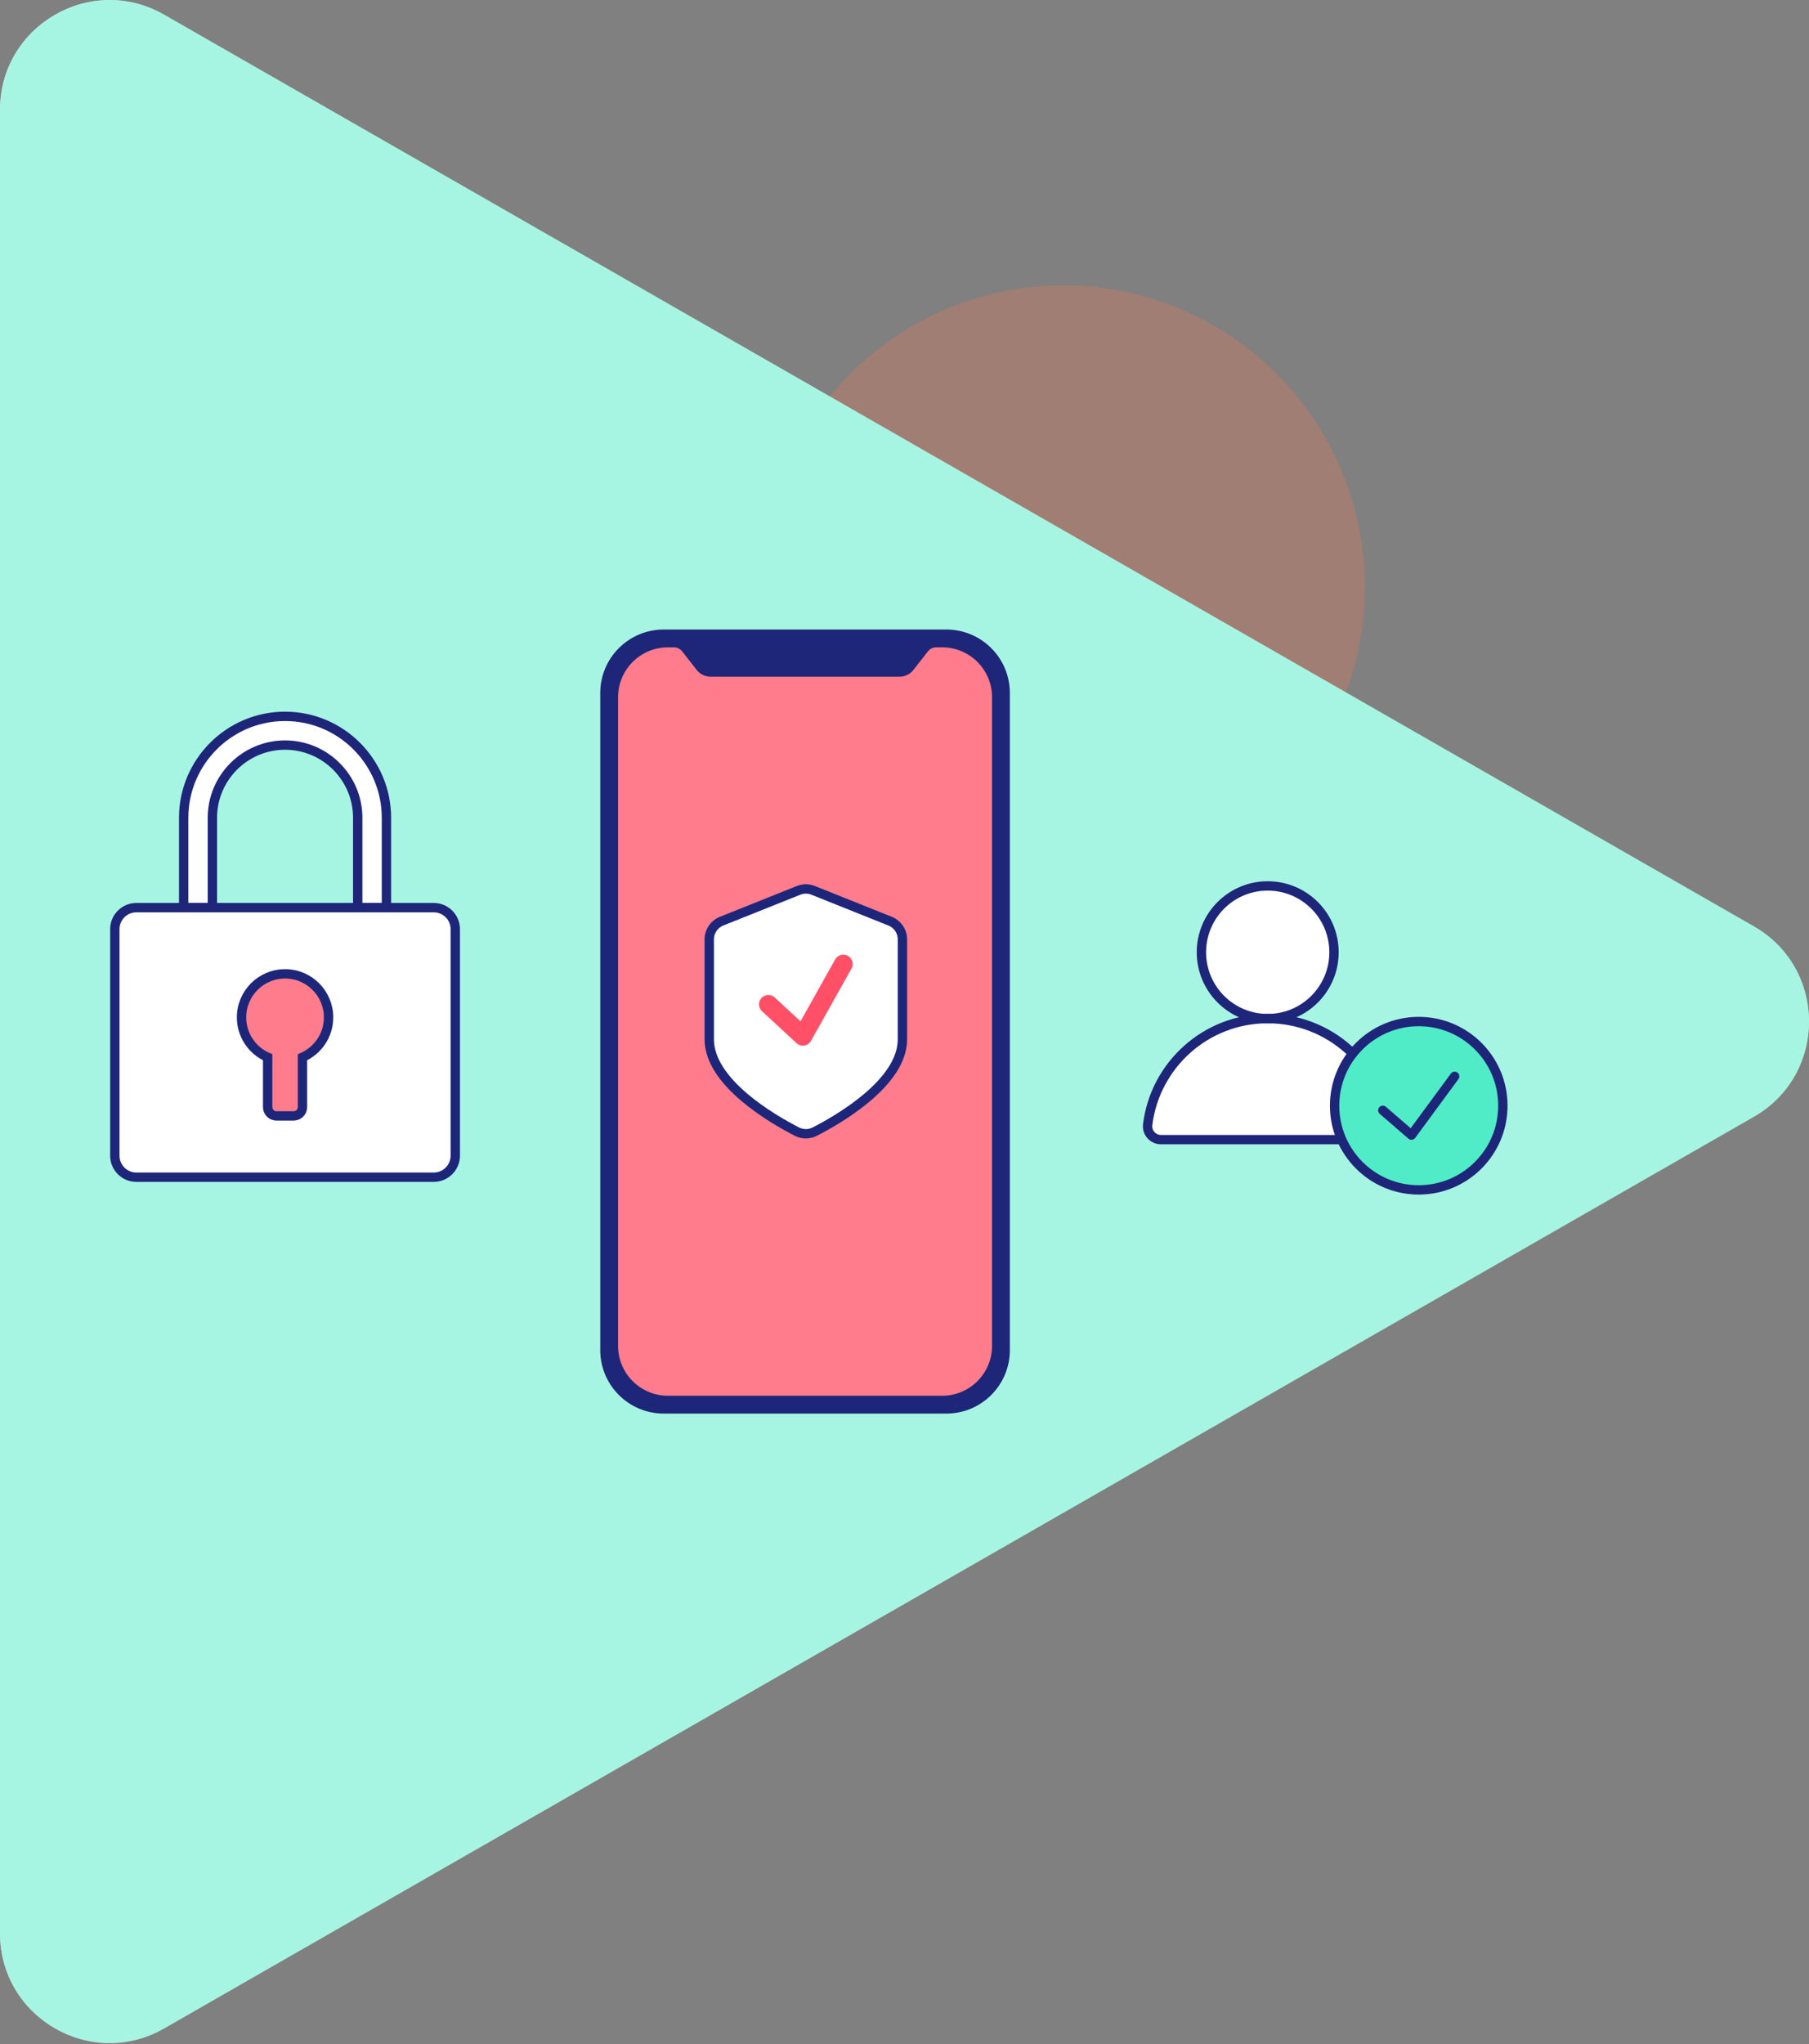 <svg width="387" height="437" viewBox="0 0 387 437" fill="none" xmlns="http://www.w3.org/2000/svg">
<rect x="0" y="0" width="387" height="437" fill="#808080" stroke="none"/>
<circle opacity="0.25" cx="227.5" cy="125.5" r="64.5" fill="#FF794F"/>
<path fill-rule="evenodd" clip-rule="evenodd" d="M35.106 3.139L375.213 198.064C390.93 207.071 390.93 229.74 375.213 238.748L35.106 433.672C19.475 442.631 0 431.346 0 413.33L0.001 23.481C0.001 5.465 19.475 -5.819 35.106 3.139Z" fill="white"/>
<path opacity="0.5" fill-rule="evenodd" clip-rule="evenodd" d="M35.106 3.139L375.213 198.064C390.93 207.071 390.93 229.74 375.213 238.748L35.106 433.672C19.475 442.631 0 431.346 0 413.33L0.001 23.481C0.001 5.465 19.475 -5.819 35.106 3.139Z" fill="#4FECC7"/>
<path fill-rule="evenodd" clip-rule="evenodd" d="M82.671 194.051H76.528V174.843C76.528 166.271 69.554 159.296 60.982 159.296C52.409 159.296 45.435 166.271 45.435 174.843V194.051H39.293V174.843C39.293 162.884 49.022 153.154 60.982 153.154C72.941 153.154 82.671 162.884 82.671 174.843V194.051Z" fill="white"/>
<path fill-rule="evenodd" clip-rule="evenodd" d="M82.671 194.051H76.528V174.843C76.528 166.271 69.554 159.296 60.982 159.296C52.409 159.296 45.435 166.271 45.435 174.843V194.051H39.293V174.843C39.293 162.884 49.022 153.154 60.982 153.154C72.941 153.154 82.671 162.884 82.671 174.843V194.051Z" stroke="#1D2679" stroke-width="2"/>
<path fill-rule="evenodd" clip-rule="evenodd" d="M92.791 251.683H29.172C26.627 251.683 24.564 249.62 24.564 247.076V198.658C24.564 196.114 26.627 194.051 29.172 194.051H92.791C95.335 194.051 97.398 196.114 97.398 198.658V247.076C97.398 249.62 95.335 251.683 92.791 251.683Z" fill="white"/>
<path fill-rule="evenodd" clip-rule="evenodd" d="M92.791 251.683H29.172C26.627 251.683 24.564 249.62 24.564 247.076V198.658C24.564 196.114 26.627 194.051 29.172 194.051H92.791C95.335 194.051 97.398 196.114 97.398 198.658V247.076C97.398 249.62 95.335 251.683 92.791 251.683Z" stroke="#1D2679" stroke-width="2" stroke-linecap="round" stroke-linejoin="round"/>
<path fill-rule="evenodd" clip-rule="evenodd" d="M70.292 217.515C70.292 212.373 66.124 208.205 60.982 208.205C55.84 208.205 51.672 212.373 51.672 217.515C51.672 221.332 53.971 224.608 57.258 226.045V236.693C57.258 237.734 58.101 238.577 59.142 238.577H62.822C63.862 238.577 64.706 237.734 64.706 236.693V226.045C67.993 224.608 70.292 221.332 70.292 217.515Z" fill="#FF7C8D"/>
<path fill-rule="evenodd" clip-rule="evenodd" d="M70.292 217.515C70.292 212.373 66.124 208.205 60.982 208.205C55.84 208.205 51.672 212.373 51.672 217.515C51.672 221.332 53.971 224.608 57.258 226.045V236.693C57.258 237.734 58.101 238.577 59.142 238.577H62.822C63.862 238.577 64.706 237.734 64.706 236.693V226.045C67.993 224.608 70.292 221.332 70.292 217.515Z" stroke="#1D2679" stroke-width="2"/>
<path fill-rule="evenodd" clip-rule="evenodd" d="M202.458 302.22H141.991C134.492 302.22 128.412 296.141 128.412 288.641V148.169C128.412 140.67 134.492 134.59 141.991 134.59H202.458C209.957 134.59 216.037 140.67 216.037 148.169V288.641C216.037 296.141 209.957 302.22 202.458 302.22Z" fill="#1D2679"/>
<path fill-rule="evenodd" clip-rule="evenodd" d="M212.228 149.065V287.741C212.228 293.632 207.452 298.408 201.561 298.408H142.89C136.999 298.408 132.223 293.632 132.223 287.741V149.065C132.223 143.174 136.999 138.398 142.89 138.398H144.152C144.856 138.398 145.521 138.722 145.954 139.276L149.03 143.215C149.752 144.14 150.86 144.68 152.033 144.68H192.418C193.591 144.68 194.698 144.14 195.42 143.215L198.497 139.276C198.93 138.722 199.595 138.398 200.298 138.398H201.561C207.452 138.398 212.228 143.174 212.228 149.065Z" fill="#FF7C8D"/>
<path fill-rule="evenodd" clip-rule="evenodd" d="M193.058 222.202C193.058 231.478 179.407 239.326 174.296 241.94C173.1 242.551 171.689 242.551 170.493 241.94C165.382 239.326 151.731 231.478 151.731 222.202V200.827C151.731 199.117 152.772 197.579 154.359 196.944L170.841 190.352C171.838 189.953 172.95 189.953 173.947 190.352L190.429 196.944C192.017 197.579 193.058 199.117 193.058 200.827V222.202Z" fill="white"/>
<path fill-rule="evenodd" clip-rule="evenodd" d="M193.058 222.202C193.058 231.478 179.407 239.326 174.296 241.94C173.1 242.551 171.689 242.551 170.493 241.94C165.382 239.326 151.731 231.478 151.731 222.202V200.827C151.731 199.117 152.772 197.579 154.359 196.944L170.841 190.352C171.838 189.953 172.95 189.953 173.947 190.352L190.429 196.944C192.017 197.579 193.058 199.117 193.058 200.827V222.202Z" stroke="#1D2679" stroke-width="2" stroke-linecap="round" stroke-linejoin="round"/>
<path d="M164.377 214.726L171.756 221.554L180.411 206.105" stroke="#FF5067" stroke-width="4" stroke-linecap="round" stroke-linejoin="round"/>
<path fill-rule="evenodd" clip-rule="evenodd" d="M285.385 203.592C285.385 211.425 279.035 217.776 271.201 217.776C263.368 217.776 257.018 211.425 257.018 203.592C257.018 195.759 263.368 189.408 271.201 189.408C279.035 189.408 285.385 195.759 285.385 203.592Z" fill="white"/>
<path fill-rule="evenodd" clip-rule="evenodd" d="M248.364 243.65C246.657 243.65 245.313 242.15 245.521 240.456C247.095 227.673 257.992 217.775 271.201 217.775C284.41 217.775 295.307 227.673 296.881 240.456C297.089 242.15 295.744 243.65 294.038 243.65H248.364Z" fill="white"/>
<path fill-rule="evenodd" clip-rule="evenodd" d="M285.385 203.592C285.385 211.425 279.035 217.776 271.201 217.776C263.368 217.776 257.018 211.425 257.018 203.592C257.018 195.759 263.368 189.408 271.201 189.408C279.035 189.408 285.385 195.759 285.385 203.592Z" stroke="#1D2679" stroke-width="2" stroke-linecap="round" stroke-linejoin="round"/>
<path fill-rule="evenodd" clip-rule="evenodd" d="M248.364 243.65C246.657 243.65 245.313 242.15 245.521 240.456C247.095 227.673 257.992 217.775 271.201 217.775C284.41 217.775 295.307 227.673 296.881 240.456C297.089 242.15 295.744 243.65 294.038 243.65H248.364Z" stroke="#1D2679" stroke-width="2" stroke-linecap="round" stroke-linejoin="round"/>
<path fill-rule="evenodd" clip-rule="evenodd" d="M285.511 236.398C285.511 226.458 293.569 218.4 303.509 218.4C313.449 218.4 321.508 226.458 321.508 236.398C321.508 246.338 313.449 254.396 303.509 254.396C293.569 254.396 285.511 246.338 285.511 236.398Z" fill="#4FECC7"/>
<path fill-rule="evenodd" clip-rule="evenodd" d="M285.511 236.398C285.511 226.458 293.569 218.4 303.509 218.4C313.449 218.4 321.508 226.458 321.508 236.398C321.508 246.338 313.449 254.396 303.509 254.396C293.569 254.396 285.511 246.338 285.511 236.398Z" stroke="#1D2679" stroke-width="2"/>
<path d="M295.825 237.384L301.951 242.68L311.193 230.117" stroke="#1D2679" stroke-width="2" stroke-linecap="round" stroke-linejoin="round"/>
</svg>
